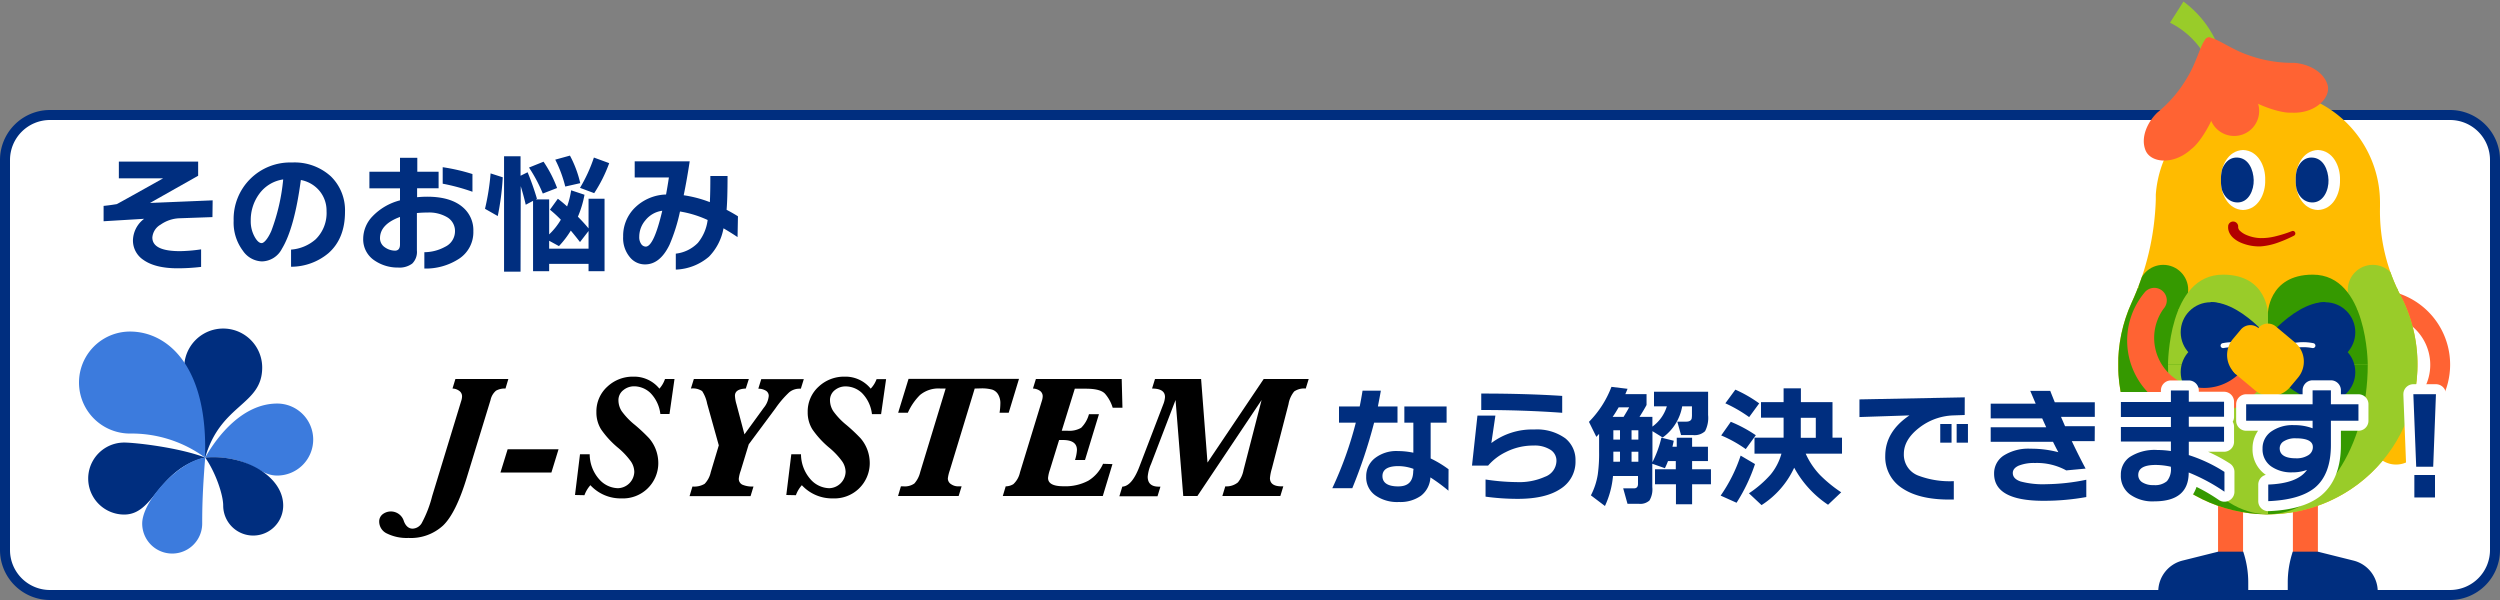 <svg id="レイヤー_1" data-name="レイヤー 1" xmlns="http://www.w3.org/2000/svg" xmlns:xlink="http://www.w3.org/1999/xlink" width="500" height="120" viewBox="0 0 500 120"><rect x="0" y="0" width="500" height="120" fill="#808080" stroke="none"/><defs><style>.cls-1,.cls-14{fill:none;}.cls-2{fill:#fff;}.cls-3{fill:#002e7f;}.cls-4{clip-path:url(#clip-path);}.cls-5{fill:#3c7bdd;}.cls-6{fill:#ff6333;}.cls-7{fill:#fb0;}.cls-8{fill:#99cc29;}.cls-9{clip-path:url(#clip-path-2);}.cls-10{clip-path:url(#clip-path-3);}.cls-11{clip-path:url(#clip-path-4);}.cls-12{fill:#359900;}.cls-13{fill:#b20000;}.cls-14{stroke:#fff;stroke-linecap:round;stroke-linejoin:round;stroke-width:4px;}</style><clipPath id="clip-path"><rect class="cls-1" x="9.84" y="57.31" width="258" height="60"/></clipPath><clipPath id="clip-path-2"><path class="cls-2" d="M459.15,36c-.09,2.69,1.37,5.9,4.43,6,3.06-.09,4.51-3.3,4.42-6,.09-2.69-1.36-5.89-4.42-6C460.52,30.12,459.06,33.32,459.15,36Z"/></clipPath><clipPath id="clip-path-3"><path class="cls-2" d="M444.19,36c-.09,2.69,1.36,5.9,4.42,6,3.06-.09,4.52-3.3,4.43-6,.09-2.69-1.37-5.89-4.43-6C445.55,30.12,444.1,33.32,444.19,36Z"/></clipPath><clipPath id="clip-path-4"><path class="cls-1" d="M431.16,39.9c0-.33,0-.65,0-1a22.45,22.45,0,0,1,44.84,1.58c0,.31,0,.61,0,.91a36.67,36.67,0,0,0,4.26,18,29.68,29.68,0,0,1,3.21,14.78,29.93,29.93,0,1,1-57.15-13.62A53.24,53.24,0,0,0,431.16,39.9Z"/></clipPath></defs><rect class="cls-2" x="1" y="23" width="498" height="96" rx="9"/><path class="cls-3" d="M490,24a8,8,0,0,1,8,8v78a8,8,0,0,1-8,8H10a8,8,0,0,1-8-8V32a8,8,0,0,1,8-8H490m0-2H10A10,10,0,0,0,0,32v78a10,10,0,0,0,10,10H490a10,10,0,0,0,10-10V32a10,10,0,0,0-10-10Z"/><g class="cls-4"><path class="cls-3" d="M52.44,73.51c0,7.58-8.3,7.2-11.4,18-2.4-9.9-4.2-13.42-4.2-18a7.8,7.8,0,1,1,15.6,0Z"/><path class="cls-3" d="M24.84,102.91a7.2,7.2,0,0,1,0-14.4c2.13,0,10.8.95,16.2,3C31.44,93.91,30.92,102.91,24.84,102.91Z"/><path class="cls-5" d="M40.44,104.71a6,6,0,0,1-12,0c0-4.57,7.4-12.55,12.6-13.2C40.52,98,40.44,101.4,40.44,104.71Z"/><path class="cls-5" d="M62.64,87.91a7.2,7.2,0,0,1-7.2,7.2c-4,0-5.3-4.12-14.4-3.6,2.4-4.27,7.5-10.8,14.4-10.8A7.2,7.2,0,0,1,62.64,87.91Z"/><path class="cls-3" d="M56.64,101.11a6,6,0,0,1-12,0c0-2.13-1.5-6.6-3.6-9.6C48.84,90.81,56.64,95.21,56.64,101.11Z"/><path class="cls-5" d="M41,91.51a24.82,24.82,0,0,0-15-4.8,10.2,10.2,0,0,1,0-20.4C33.62,66.31,41.65,73.41,41,91.51Z"/><path d="M90.5,77.71l.58-1.91h10.59l-.57,1.91a3.51,3.51,0,0,0-1.9.43A3.34,3.34,0,0,0,98.11,80L93.38,95.44q-2.17,7.16-4.75,9.65a9.51,9.51,0,0,1-6.94,2.5,8.89,8.89,0,0,1-4.26-.87,2.64,2.64,0,0,1-1.59-2.37,1.82,1.82,0,0,1,.69-1.5,2.71,2.71,0,0,1,4.25,1.4c.38,1,1,1.48,1.74,1.48a2.21,2.21,0,0,0,1.81-1.08,23.45,23.45,0,0,0,2.11-5.45l5.8-19a3.19,3.19,0,0,0,.17-.88,1.32,1.32,0,0,0-.61-1.18A2.32,2.32,0,0,0,90.5,77.71Z"/><path d="M100.09,94.51l1.44-4.66h10.18l-1.43,4.66Z"/><path d="M115,99l1-8.15h1.94a7.57,7.57,0,0,0,1.94,5.05,5.15,5.15,0,0,0,3.72,1.74,3.37,3.37,0,0,0,3.26-3.26,3.84,3.84,0,0,0-.67-2.08,15,15,0,0,0-2.66-2.81,18.26,18.26,0,0,1-3.32-3.63,6.37,6.37,0,0,1-.93-3.43,6.68,6.68,0,0,1,2.19-5.1,7.42,7.42,0,0,1,5.22-2,6.5,6.5,0,0,1,5.19,2.4A5.52,5.52,0,0,0,133,75.8h1.9l-1,7h-1.83a7.16,7.16,0,0,0-2-4.22,4.78,4.78,0,0,0-3.27-1.32,3.38,3.38,0,0,0-2.11.75,2.51,2.51,0,0,0-1,2.11,4.07,4.07,0,0,0,.64,2.1A14.13,14.13,0,0,0,127,85a34.12,34.12,0,0,1,2.81,2.64,7.52,7.52,0,0,1,1.34,2.23,7.74,7.74,0,0,1,.51,2.81,7.06,7.06,0,0,1-7.35,7,8.23,8.23,0,0,1-6.23-2.64,6.12,6.12,0,0,0-1.19,2Z"/><path d="M143.76,89.07l-2.33-8.34a7,7,0,0,0-1-2.51,3.32,3.32,0,0,0-2.25-.51l.59-1.91h11l-.61,1.91c-1.45.06-2.17.54-2.17,1.44a7.19,7.19,0,0,0,.31,1.72l1.59,6,3.86-5.31a4.32,4.32,0,0,0,1-2.37,1.19,1.19,0,0,0-.63-1.08,2.88,2.88,0,0,0-1.46-.37l.59-1.91h8.51l-.59,1.91h-.25a3.19,3.19,0,0,0-2.09.73,19.72,19.72,0,0,0-2.73,3.19l-5.35,7.2-1.62,5.32a6.83,6.83,0,0,0-.37,1.53,1.29,1.29,0,0,0,.7,1.22,5,5,0,0,0,2.24.37l-.59,1.93h-12.2l.58-1.93a4.06,4.06,0,0,0,2.43-.53,4.76,4.76,0,0,0,1.23-2.33Z"/><path d="M157.26,99l1-8.15h1.94a7.62,7.62,0,0,0,1.94,5.05,5.15,5.15,0,0,0,3.72,1.74,3.37,3.37,0,0,0,3.26-3.26,3.84,3.84,0,0,0-.67-2.08,15,15,0,0,0-2.66-2.81,18.26,18.26,0,0,1-3.32-3.63,6.37,6.37,0,0,1-.93-3.43,6.68,6.68,0,0,1,2.19-5.1,7.42,7.42,0,0,1,5.22-2,6.5,6.5,0,0,1,5.19,2.4,5.52,5.52,0,0,0,1.18-1.91h1.9l-1,7h-1.83a7.16,7.16,0,0,0-2-4.22,4.78,4.78,0,0,0-3.27-1.32A3.38,3.38,0,0,0,167,78a2.51,2.51,0,0,0-1,2.11,4.07,4.07,0,0,0,.64,2.1A14.13,14.13,0,0,0,169.29,85a34.12,34.12,0,0,1,2.81,2.64,7.52,7.52,0,0,1,1.34,2.23,7.74,7.74,0,0,1,.51,2.81,7.06,7.06,0,0,1-7.35,7,8.23,8.23,0,0,1-6.23-2.64,6.12,6.12,0,0,0-1.19,2Z"/><path d="M194.94,77.71l-5,16.42a7.52,7.52,0,0,0-.37,1.54,1.34,1.34,0,0,0,.67,1.18,2.44,2.44,0,0,0,1.32.42h.76l-.59,1.93H179.61l.57-1.93h.49a3.34,3.34,0,0,0,2.2-.57,5.26,5.26,0,0,0,1.18-2.31l5.08-16.68h-1A5.77,5.77,0,0,0,184,79a11.65,11.65,0,0,0-2.43,3.55h-1.94l2.08-6.78H203.8l-2.06,6.78h-1.83a12.2,12.2,0,0,0,.16-1.79,3.4,3.4,0,0,0-.46-1.9,2.16,2.16,0,0,0-1.18-.94,8,8,0,0,0-2.3-.24Z"/><path d="M222.49,92.82l-1.93,6.38h-20l.58-1.93a3,3,0,0,0,1.53-.44A4.48,4.48,0,0,0,204,94.46l4.37-14.28a3.19,3.19,0,0,0,.17-.88,1.31,1.31,0,0,0-.64-1.19,2.56,2.56,0,0,0-1.31-.4l.59-1.91h17.16l.15,5.75h-1.95A7.63,7.63,0,0,0,221,78.74c-.64-.68-1.91-1-3.82-1h-2.22l-2.61,8.41h1.16a4.74,4.74,0,0,0,2.72-.59,6,6,0,0,0,1.56-2.72h2L217,92h-2a8,8,0,0,0,.39-2c0-1.35-.95-2-2.85-2h-.72l-1.85,6a6.75,6.75,0,0,0-.36,1.59c0,1.1,1,1.66,3.07,1.66a9.74,9.74,0,0,0,5-1.12,7.5,7.5,0,0,0,2.93-3.37Z"/><path d="M236.65,99.2,235.11,80l-4.9,12.8a8,8,0,0,0-.67,2.53c0,1.32.73,2,2.2,2h.35l-.59,1.93h-7.63l.59-1.93q1.93-.1,3.42-4l4.75-12.4A4.81,4.81,0,0,0,233,79.4c0-1.12-.86-1.69-2.59-1.69L231,75.8h9.22l1.28,16.71L252.74,75.8h9l-.59,1.91a3.5,3.5,0,0,0-2.31.58,5.41,5.41,0,0,0-1.14,2.55l-3.33,12.88a9.61,9.61,0,0,0-.38,1.89c0,1.11.78,1.66,2.34,1.66h.33l-.59,1.93h-11.6l.59-1.93a3.62,3.62,0,0,0,2.52-.79A5.49,5.49,0,0,0,248.71,94L252.32,80,239.48,99.2Z"/></g><path class="cls-3" d="M42.49,43.42,36,43.65a7,7,0,0,0-3.87,1.27,3.25,3.25,0,0,0-1.66,2.58q0,2.73,5.53,2.73a31.7,31.7,0,0,0,4.22-.36v3.51a40.17,40.17,0,0,1-4.68.28q-4.5,0-6.87-1.69a4.64,4.64,0,0,1-2.08-3.92,5.54,5.54,0,0,1,2.24-4.29l-8.11.49V41.18c.81-.08,1.7-.2,2.65-.36q1.38-.74,9.25-5.15H23.77V32.32H39.63v2.83L30,40.59l12.53-.52Z"/><path class="cls-3" d="M69,42.38q0,5.35-3.33,8.27a11.65,11.65,0,0,1-7.46,2.7V49.92a8.38,8.38,0,0,0,4.91-2.05,7.34,7.34,0,0,0,2.19-5.65A6.19,6.19,0,0,0,64,38.3,6.35,6.35,0,0,0,60.17,36q-1.28,9.63-3.79,13.76a4.6,4.6,0,0,1-4,2.52,4.79,4.79,0,0,1-3.8-2.13,9.36,9.36,0,0,1-1.85-6A11.3,11.3,0,0,1,58.4,32.5a10.77,10.77,0,0,1,7.78,2.78A9.47,9.47,0,0,1,69,42.38Zm-12.32-6.5a7.18,7.18,0,0,0-4.84,2.91,8.82,8.82,0,0,0-1.69,5.36,6.35,6.35,0,0,0,.81,3.27c.46.8.92,1.2,1.37,1.2s1.22-.81,1.93-2.42A39.81,39.81,0,0,0,56.64,35.88Z"/><path class="cls-3" d="M94.67,46.25a6.34,6.34,0,0,1-2.8,5.46,12.18,12.18,0,0,1-7,2V50.44A8.73,8.73,0,0,0,89,49.37a3.45,3.45,0,0,0,2-3.09,3.19,3.19,0,0,0-1.46-2.77,7.06,7.06,0,0,0-4.06-1,19.46,19.46,0,0,0-2.1.1v7.47a3.27,3.27,0,0,1-.93,2.63,4.22,4.22,0,0,1-2.82.8A8.19,8.19,0,0,1,75,52.16a5.06,5.06,0,0,1-2.36-4.42,6.53,6.53,0,0,1,1.84-4.45A11.58,11.58,0,0,1,80,40.07v-2.4H73.88V34.35H80V31.56h3.46v2.79h4.26v3.3H83.42v1.79c.78-.07,1.44-.1,2-.1q4.76,0,7.2,2.16A6,6,0,0,1,94.67,46.25ZM80,48.88V43.39q-4,1.47-4,4.27a2.17,2.17,0,0,0,1,1.82,3.54,3.54,0,0,0,2,.65C79.65,50.13,80,49.71,80,48.88ZM94.49,38.35a40.33,40.33,0,0,0-5.95-1.61v-3.3a38.26,38.26,0,0,1,5.95,1.37Z"/><path class="cls-3" d="M100.55,35.46a52.32,52.32,0,0,1-1,7.75L97,41.76a46.86,46.86,0,0,0,1.12-7.08Zm3.56,18.88h-3.3V31.25h3.3v3.9l1.41-.7a54.48,54.48,0,0,1,1.87,5.3l-.24.13h2.68v7a13.52,13.52,0,0,0,2.34-2.94,24.36,24.36,0,0,0-2.18-2l1.58-2.19a23.76,23.76,0,0,1,1.85,1.54,17,17,0,0,0,.81-3.23l2.67.89a20.67,20.67,0,0,1-1.32,4.39q1.28,1.3,2.13,2.34V39.75h3.2V54.24h-3.2V52.78h-7.88v1.46h-3.22V40.17l-1.46.78c-.31-1.35-.66-2.59-1-3.72Zm7.31-16.74-2.86,1.11a29.84,29.84,0,0,0-2.76-5.2l2.91-1.17A24.51,24.51,0,0,1,111.42,37.6Zm-1.59,10.55v1.59h7.88V46.2L116,48.41c-.64-.83-1.25-1.59-1.84-2.29a18.56,18.56,0,0,1-2.37,3.1Zm6.22-11.52-3,.68a24.79,24.79,0,0,0-2-5.38l2.94-.81A22.15,22.15,0,0,1,116.05,36.63Zm5.79-4a28.65,28.65,0,0,1-3,6L116,37.57a30.2,30.2,0,0,0,2.78-6.06Z"/><path class="cls-3" d="M147.51,47.42c-.87-.59-1.81-1.17-2.81-1.76a10.91,10.91,0,0,1-2.89,5.66,10.77,10.77,0,0,1-6.65,2.6V50.73a7.33,7.33,0,0,0,4.42-2.16A9,9,0,0,0,141.53,44,21.24,21.24,0,0,0,136,42.3a35.27,35.27,0,0,1-2.1,6.66c-1.27,2.62-2.9,3.92-4.89,3.92a3.85,3.85,0,0,1-3-1.4,5.94,5.94,0,0,1-1.38-4.13,7.9,7.9,0,0,1,2.26-5.72,9.28,9.28,0,0,1,6.32-2.73c.19-1,.38-2.15.57-3.41h-6.84V32.27h11c-.35,2.3-.74,4.56-1.2,6.78a24.14,24.14,0,0,1,5.23,1.38c.07-1.33.1-3.08.1-5.23h3.44q0,4.53-.19,6.76c.87.46,1.63.89,2.27,1.3Zm-15.06-5.27a5.18,5.18,0,0,0-3.38,1.92,5.06,5.06,0,0,0-1.22,3.28,2.36,2.36,0,0,0,.39,1.45,1.11,1.11,0,0,0,.91.52C130.22,49.32,131.33,46.93,132.45,42.15Z"/><path class="cls-6" d="M476.05,87.89a15,15,0,0,0,0-29.93,2.5,2.5,0,1,0,0,5,10,10,0,0,1,0,20,2.5,2.5,0,1,0,0,5Z"/><path class="cls-7" d="M474.89,90.42l-2.5-4.32a2.48,2.48,0,0,1,.92-3.4L479.79,79a2.49,2.49,0,0,1,3.4.91l2.5,4.32A5,5,0,0,1,483.86,91l-2.16,1.25A5,5,0,0,1,474.89,90.42Z"/><path class="cls-7" d="M473.31,82.7h0a2.5,2.5,0,0,1,.91-3.41L476.38,78a5,5,0,0,1,6.81,1.83h0l-6.48,3.74A2.49,2.49,0,0,1,473.31,82.7Z"/><path class="cls-6" d="M461.08,120.31a2.49,2.49,0,0,0,2.5-2.49V87.89a2.5,2.5,0,0,0-5,0v29.93A2.48,2.48,0,0,0,461.08,120.31Z"/><path class="cls-6" d="M446.12,120.31a2.48,2.48,0,0,0,2.49-2.49V87.89a2.5,2.5,0,0,0-5,0v29.93A2.49,2.49,0,0,0,446.12,120.31Z"/><path class="cls-7" d="M431.16,39.9c0-.33,0-.65,0-1a22.45,22.45,0,0,1,44.84,1.58c0,.31,0,.61,0,.91a36.67,36.67,0,0,0,4.26,18,29.68,29.68,0,0,1,3.21,14.78,29.93,29.93,0,1,1-57.15-13.62A53.24,53.24,0,0,0,431.16,39.9Z"/><path class="cls-8" d="M441.38,11.81l2.77-1.12A20.63,20.63,0,0,0,436.69.31Q435.36,2.42,434,4.54A16.63,16.63,0,0,1,441.38,11.81Z"/><path class="cls-6" d="M442.24,24.17a5,5,0,0,0,9.38-3.42c-.95-2.59-7.22-13.29-9.81-12.35S441.3,21.58,442.24,24.17Z"/><path class="cls-6" d="M431.45,22.53c-2,1.95-3.37,5-2.34,7.54s5.64,3,9.17-.27c1.84-1.3,5.46-7,6-12.42.88-5.36-1.36-10.34-2.61-9.89-1.31.19-2.07,4.49-4.14,7.88A25.76,25.76,0,0,1,431.45,22.53Z"/><path class="cls-6" d="M458.27,22.53c4.83.27,8.09-3.1,7.2-5.7s-3.86-4.06-6.64-4.26A26,26,0,0,1,449.6,11c-3.76-1.27-7.11-4.07-8.24-3.38-1.24.46.24,5.72,4.36,9.26C449.55,20.63,456,22.71,458.27,22.53Z"/><path class="cls-2" d="M459.15,36c-.09,2.69,1.37,5.9,4.43,6,3.06-.09,4.51-3.3,4.42-6,.09-2.69-1.36-5.89-4.42-6C460.52,30.12,459.06,33.32,459.15,36Z"/><g class="cls-9"><path class="cls-3" d="M459.07,36c-.07,2,1,4.42,3.31,4.49S465.77,38,465.7,36s-1-4.42-3.32-4.49S459,34,459.07,36Z"/></g><path class="cls-2" d="M444.19,36c-.09,2.69,1.36,5.9,4.42,6,3.06-.09,4.52-3.3,4.43-6,.09-2.69-1.37-5.89-4.43-6C445.55,30.12,444.1,33.32,444.19,36Z"/><g class="cls-10"><path class="cls-3" d="M444.1,36c-.07,2,1,4.42,3.32,4.49S450.8,38,450.74,36s-1-4.42-3.32-4.49S444,34,444.1,36Z"/></g><path class="cls-3" d="M463.58,110.34l7.13,1.78a6.4,6.4,0,0,1,4.84,6.2h0a2,2,0,0,1-2,2h-14a2,2,0,0,1-2-2v-1.83a19.47,19.47,0,0,1,1-6.15h0"/><path class="cls-3" d="M443.62,110.34l-7.13,1.78a6.4,6.4,0,0,0-4.84,6.2h0a2,2,0,0,0,2,2h14a2,2,0,0,0,2-2v-1.83a19.47,19.47,0,0,0-1-6.15h0"/><g class="cls-11"><polygon class="cls-12" points="423.67 55.47 437.64 62.95 453.6 62.95 453.6 102.86 423.67 102.86 423.67 55.47"/><circle class="cls-12" cx="432.65" cy="57.96" r="4.99"/><polygon class="cls-8" points="483.53 55.47 469.56 62.95 453.6 62.95 453.6 102.86 483.53 102.86 483.53 55.47"/><circle class="cls-8" cx="474.55" cy="57.96" r="4.99"/><path class="cls-12" d="M453.6,72.93h19.95s0-18-11-18c-9,0-9,8-9,8Z"/><path class="cls-12" d="M473.55,72.93c0,16.52-8.93,29.92-19.95,29.92V72.93"/><path class="cls-8" d="M453.6,72.93h-20s0-18,11-18c9,0,9,8,9,8Z"/><path class="cls-8" d="M453.6,72.93v29.92c-11,0-20-13.4-20-29.92"/></g><circle class="cls-3" cx="465.07" cy="66.44" r="5.99"/><circle class="cls-3" cx="465.07" cy="74.42" r="5.99"/><path class="cls-3" d="M465.07,80.41c-7,0-14-10-14-10s7-10,14-10"/><circle class="cls-3" cx="442.13" cy="66.44" r="5.99"/><circle class="cls-3" cx="442.13" cy="74.42" r="5.99"/><path class="cls-3" d="M442.13,80.41c7,0,14-10,14-10s-7-10-14-10"/><path class="cls-2" d="M452.6,71.43a.52.52,0,0,0,.38-.17.51.51,0,0,0-.05-.71,10.58,10.58,0,0,0-8.42-1.91.5.5,0,0,0-.38.6.51.51,0,0,0,.6.37,9.64,9.64,0,0,1,7.54,1.7A.54.54,0,0,0,452.6,71.43Z"/><path class="cls-2" d="M454.6,71.43a.54.54,0,0,0,.33-.12,9.64,9.64,0,0,1,7.54-1.7.51.51,0,0,0,.6-.37.5.5,0,0,0-.38-.6,10.58,10.58,0,0,0-8.42,1.91.51.51,0,0,0,0,.71A.52.52,0,0,0,454.6,71.43Z"/><path class="cls-6" d="M440.39,83.11a14.93,14.93,0,0,0,11.47-5.34A2.49,2.49,0,1,0,448,74.56a10,10,0,0,1-15.28-12.82,2.5,2.5,0,1,0-3.83-3.21,15,15,0,0,0,11.46,24.58Z"/><path class="cls-7" d="M459,68.5l-3.82-3.2a2.49,2.49,0,0,0-3.52.31l-4.8,5.73a2.49,2.49,0,0,0,.3,3.51L451,78.06a5,5,0,0,0,7-.62l1.6-1.91A5,5,0,0,0,459,68.5Z"/><path class="cls-7" d="M451.68,65.61h0a2.49,2.49,0,0,0-3.51.3l-1.6,1.91a5,5,0,0,0,.61,7h0L452,69.12A2.48,2.48,0,0,0,451.68,65.61Z"/><path class="cls-13" d="M445.62,45.49a2.66,2.66,0,0,0,.37,1.28,3.42,3.42,0,0,0,.74.88,5.75,5.75,0,0,0,1.72,1,9.27,9.27,0,0,0,3.66.63,12.91,12.91,0,0,0,3.51-.77,25.66,25.66,0,0,0,3.18-1.38.5.5,0,0,0-.41-.91h0a24.38,24.38,0,0,1-3.13,1,11.54,11.54,0,0,1-3.13.4,7.71,7.71,0,0,1-2.95-.67,4.16,4.16,0,0,1-1.15-.75,1.07,1.07,0,0,1-.4-.76,1,1,0,1,0-2-.25v.25Z"/><path class="cls-3" d="M279.5,84.54h-4.68a101.88,101.88,0,0,1-4.36,13.1h-4a73.48,73.48,0,0,0,4.7-13.1H267.8V81.29h4.14q.3-1.46.57-3.15h3.66c-.17,1-.37,2-.59,3.15h3.92Zm10.19,13.6a34.59,34.59,0,0,0-3.61-2.66,4.92,4.92,0,0,1-1.9,3.68,7.14,7.14,0,0,1-4.39,1.24,7.57,7.57,0,0,1-4.73-1.33,4.42,4.42,0,0,1-1.82-3.74A4.56,4.56,0,0,1,275,91.62a7,7,0,0,1,4.57-1.41,15.66,15.66,0,0,1,3.1.33v-6h-1.8V81.29h8.45v3.25h-3.19v7.15a21.76,21.76,0,0,1,3.58,2.16Zm-7-4.06v-.31a9.13,9.13,0,0,0-3-.55c-2.13,0-3.2.67-3.2,2s1.05,2.06,3.15,2.06S282.65,96.21,282.65,94.08Z"/><path class="cls-3" d="M315.1,92.13a6.38,6.38,0,0,1-3,5.64c-2,1.34-4.85,2-8.54,2a47,47,0,0,1-6.45-.44V95.9a43.54,43.54,0,0,0,6.32.52A12.53,12.53,0,0,0,309,95.35a3.44,3.44,0,0,0,2.29-3.14A2.56,2.56,0,0,0,310.16,90a5.84,5.84,0,0,0-3.46-.89,12.06,12.06,0,0,0-5.59,1.33,11,11,0,0,0-3.49,2.68H294.4l1.09-10h3.59l-.81,5.49a13.56,13.56,0,0,1,8.56-2.71,9.7,9.7,0,0,1,6.24,1.77A5.52,5.52,0,0,1,315.1,92.13Zm-2.66-9.57Q304.81,82,296.25,82V78.71c6,0,11.45.16,16.19.47Z"/><path class="cls-3" d="M327.6,95.2h-5a18,18,0,0,1-1.61,6l-2.81-2.13a13.7,13.7,0,0,0,1.38-4.21,30.31,30.31,0,0,0,.26-4.5V86.77c-.12.14-.3.34-.55.6l-1.48-3a20.08,20.08,0,0,0,4.5-7l3.22.39c-.15.38-.3.73-.44,1.06h4.24V81q-.57,1.06-1.41,2.37h2.58v1.95a7.77,7.77,0,0,0,2.89-4.06H330.8V78.35h10.82V83a5.79,5.79,0,0,1-.61,3.24,3.07,3.07,0,0,1-2.46.77h-2.34l-.75-2.68h1.76c.64,0,1-.21,1.12-.63a5.28,5.28,0,0,0,.05-.93V81.26h-1.95a9.73,9.73,0,0,1-3.9,6.24l-2.05-1.27v6.21a21.43,21.43,0,0,0,1.79-4.91l2.47.62c-.07.33-.15.73-.26,1.2h.86v-1.8h3.07v1.8h3.17v2.86h-3.17v1.64h3.77v3h-3.77v4h-3.23v-4H331v-3h4.16V92.21h-1.56a14.32,14.32,0,0,1-.62,1.43l-2.52-.89v4.68a4.34,4.34,0,0,1-.57,2.67,2.72,2.72,0,0,1-2.11.66H325.5l-.86-3.09h2.16c.53,0,.8-.3.8-.89Zm-5.07-11.83h2.19c.43-.7.8-1.33,1.11-1.9h-2.1C323.36,82.09,323,82.73,322.53,83.37ZM324,87.92V86.05h-1.33v1.87Zm-1.33,4.42H324v-2h-1.33Zm5-4.42V86.05h-1.36v1.87Zm-1.36,4.42h1.36v-2h-1.36Z"/><path class="cls-3" d="M351,92.81a34.3,34.3,0,0,1-3.69,7.74l-3.18-1.43a31,31,0,0,0,4-8Zm.15-5.75-2,2.76a24.92,24.92,0,0,0-4.91-2.73l1.92-2.73A26.9,26.9,0,0,1,351.18,87.06Zm.68-6.37-2,2.73a28.18,28.18,0,0,0-4.76-2.76l2-2.73A26,26,0,0,1,351.86,80.69Zm7,12.87a17.64,17.64,0,0,1-6.52,7.46l-2.52-2.36a22,22,0,0,0,4.31-3.72,11.31,11.31,0,0,0,2.19-4.21H350.9v-3.2h5.82v-4H352.2V80.43h4.52V77.67h3.46v2.76h6.32v7.1h1.9v3.2h-7.26A15,15,0,0,0,364,95a27,27,0,0,0,4.24,3.46l-2.63,2.49A20.84,20.84,0,0,1,358.85,93.56Zm1.33-10v4h3v-4Z"/><path class="cls-3" d="M392.94,83l-2.26.08a11.75,11.75,0,0,0-6.76,2.41q-3.15,2.4-3.15,5.28a4.47,4.47,0,0,0,2.94,4.37,17.73,17.73,0,0,0,7.05,1.09v3.67q-6.63.18-10.25-2.21a7.41,7.41,0,0,1-3.46-6.5q0-4.86,4.84-8.11l-10,.33V79.88l21.06-.41Zm-2.63,5.54h-2.26V84.8h2.26Zm3.28,0h-2.26V84.8h2.26Z"/><path class="cls-3" d="M418.94,88.23h-4.58c.91,1.91,1.82,3.73,2.76,5.49l-3.87.36A12.16,12.16,0,0,0,407,92.6a8.23,8.23,0,0,0-3.26.53c-.79.36-1.18.85-1.18,1.47,0,.78.53,1.35,1.58,1.7a17.42,17.42,0,0,0,5.12.54,41.46,41.46,0,0,0,8-.89v3.46a47.91,47.91,0,0,1-8.56.75q-9.89,0-9.88-5.43a4.24,4.24,0,0,1,1.87-3.59,9.24,9.24,0,0,1,5.41-1.4,21.41,21.41,0,0,1,5.57.7c-.31-.57-.67-1.27-1.07-2.08H398.14V85.45h11.1l-.8-1.77h-10.3V80.74h9l-1.09-2.57h4c.19.5.49,1.26.91,2.29h8v2.91h-6.76l.81,1.87h5.95Z"/><path class="cls-3" d="M444.89,98.34a36.86,36.86,0,0,0-7.15-3.84q0,5.76-6.86,5.77A7.73,7.73,0,0,1,426,98.89,4.57,4.57,0,0,1,424.17,95a4.27,4.27,0,0,1,1.74-3.57A9.14,9.14,0,0,1,431.5,90a17.78,17.78,0,0,1,2.68.21v-1.9h-10V85.4h10v-2h-10v-3h10V78.09h3.58v2.26h7.05v3h-7.05v2h7.05v3h-7.05v2.67a30.06,30.06,0,0,1,7.13,3.36Zm-10.71-4.81v-.18a14,14,0,0,0-3.05-.36c-2.32,0-3.48.67-3.48,2a1.69,1.69,0,0,0,.82,1.48,4,4,0,0,0,2.27.55,3.65,3.65,0,0,0,2.66-.8A3.74,3.74,0,0,0,434.18,93.53Z"/><path class="cls-3" d="M471.69,84.15h-5.51V89q0,5.88-3.22,8.55-3,2.43-9.31,2.68V96.91q5.88-.22,7.75-2.93a8.38,8.38,0,0,1-2.91.49,7,7,0,0,1-4.27-1.2,4.15,4.15,0,0,1-1.71-3.53,4.07,4.07,0,0,1,1.7-3.41,7.44,7.44,0,0,1,4.64-1.3,10.05,10.05,0,0,1,3.67.63V84.15H449.23v-3.3h13.29V78.06h3.66v2.79h5.51Zm-9.12,5.25c0-1.16-1.15-1.74-3.43-1.74a4.22,4.22,0,0,0-2.32.56,1.65,1.65,0,0,0-.88,1.44c0,1.3,1.08,2,3.25,2a4.36,4.36,0,0,0,2.47-.62A1.87,1.87,0,0,0,462.57,89.4Z"/><path class="cls-3" d="M487.19,78.84l-.55,14.51h-3.4l-.57-14.51ZM487,99.49h-4.13V95H487Z"/><path class="cls-14" d="M279.5,84.54h-4.68a101.88,101.88,0,0,1-4.36,13.1h-4a73.48,73.48,0,0,0,4.7-13.1H267.8V81.29h4.14q.3-1.46.57-3.15h3.66c-.17,1-.37,2-.59,3.15h3.92Zm10.19,13.6a34.59,34.59,0,0,0-3.61-2.66,4.92,4.92,0,0,1-1.9,3.68,7.14,7.14,0,0,1-4.39,1.24,7.57,7.57,0,0,1-4.73-1.33,4.42,4.42,0,0,1-1.82-3.74A4.56,4.56,0,0,1,275,91.62a7,7,0,0,1,4.57-1.41,15.66,15.66,0,0,1,3.1.33v-6h-1.8V81.29h8.45v3.25h-3.19v7.15a21.76,21.76,0,0,1,3.58,2.16Zm-7-4.06v-.31a9.13,9.13,0,0,0-3-.55c-2.13,0-3.2.67-3.2,2s1.05,2.06,3.15,2.06S282.65,96.21,282.65,94.08Z"/><path class="cls-14" d="M315.1,92.13a6.38,6.38,0,0,1-3,5.64c-2,1.34-4.85,2-8.54,2a47,47,0,0,1-6.45-.44V95.9a43.54,43.54,0,0,0,6.32.52A12.53,12.53,0,0,0,309,95.35a3.44,3.44,0,0,0,2.29-3.14A2.56,2.56,0,0,0,310.16,90a5.84,5.84,0,0,0-3.46-.89,12.06,12.06,0,0,0-5.59,1.33,11,11,0,0,0-3.49,2.68H294.4l1.09-10h3.59l-.81,5.49a13.56,13.56,0,0,1,8.56-2.71,9.7,9.7,0,0,1,6.24,1.77A5.52,5.52,0,0,1,315.1,92.13Zm-2.66-9.57Q304.81,82,296.25,82V78.71c6,0,11.45.16,16.19.47Z"/><path class="cls-14" d="M327.6,95.2h-5a18,18,0,0,1-1.61,6l-2.81-2.13a13.7,13.7,0,0,0,1.38-4.21,30.31,30.31,0,0,0,.26-4.5V86.77c-.12.14-.3.34-.55.6l-1.48-3a20.08,20.08,0,0,0,4.5-7l3.22.39c-.15.38-.3.73-.44,1.06h4.24V81q-.57,1.06-1.41,2.37h2.58v1.95a7.77,7.77,0,0,0,2.89-4.06H330.8V78.35h10.82V83a5.79,5.79,0,0,1-.61,3.24,3.07,3.07,0,0,1-2.46.77h-2.34l-.75-2.68h1.76c.64,0,1-.21,1.12-.63a5.28,5.28,0,0,0,.05-.93V81.26h-1.95a9.73,9.73,0,0,1-3.9,6.24l-2.05-1.27v6.21a21.43,21.43,0,0,0,1.79-4.91l2.47.62c-.07.33-.15.73-.26,1.2h.86v-1.8h3.07v1.8h3.17v2.86h-3.17v1.64h3.77v3h-3.77v4h-3.23v-4H331v-3h4.16V92.21h-1.56a14.32,14.32,0,0,1-.62,1.43l-2.52-.89v4.68a4.34,4.34,0,0,1-.57,2.67,2.72,2.72,0,0,1-2.11.66H325.5l-.86-3.09h2.16c.53,0,.8-.3.8-.89Zm-5.07-11.83h2.19c.43-.7.8-1.33,1.11-1.9h-2.1C323.36,82.09,323,82.73,322.53,83.37ZM324,87.92V86.05h-1.33v1.87Zm-1.33,4.42H324v-2h-1.33Zm5-4.42V86.05h-1.36v1.87Zm-1.36,4.42h1.36v-2h-1.36Z"/><path class="cls-14" d="M351,92.81a34.3,34.3,0,0,1-3.69,7.74l-3.18-1.43a31,31,0,0,0,4-8Zm.15-5.75-2,2.76a24.92,24.92,0,0,0-4.91-2.73l1.92-2.73A26.9,26.9,0,0,1,351.18,87.06Zm.68-6.37-2,2.73a28.18,28.18,0,0,0-4.76-2.76l2-2.73A26,26,0,0,1,351.86,80.69Zm7,12.87a17.64,17.64,0,0,1-6.52,7.46l-2.52-2.36a22,22,0,0,0,4.31-3.72,11.31,11.31,0,0,0,2.19-4.21H350.9v-3.2h5.82v-4H352.2V80.43h4.52V77.67h3.46v2.76h6.32v7.1h1.9v3.2h-7.26A15,15,0,0,0,364,95a27,27,0,0,0,4.24,3.46l-2.63,2.49A20.84,20.84,0,0,1,358.85,93.56Zm1.33-10v4h3v-4Z"/><path class="cls-14" d="M392.94,83l-2.26.08a11.75,11.75,0,0,0-6.76,2.41q-3.15,2.4-3.15,5.28a4.47,4.47,0,0,0,2.94,4.37,17.73,17.73,0,0,0,7.05,1.09v3.67q-6.63.18-10.25-2.21a7.41,7.41,0,0,1-3.46-6.5q0-4.86,4.84-8.11l-10,.33V79.88l21.06-.41Zm-2.63,5.54h-2.26V84.8h2.26Zm3.28,0h-2.26V84.8h2.26Z"/><path class="cls-14" d="M418.94,88.23h-4.58c.91,1.91,1.82,3.73,2.76,5.49l-3.87.36A12.16,12.16,0,0,0,407,92.6a8.23,8.23,0,0,0-3.26.53c-.79.36-1.18.85-1.18,1.47,0,.78.53,1.35,1.58,1.7a17.42,17.42,0,0,0,5.12.54,41.46,41.46,0,0,0,8-.89v3.46a47.91,47.91,0,0,1-8.56.75q-9.89,0-9.88-5.43a4.24,4.24,0,0,1,1.87-3.59,9.24,9.24,0,0,1,5.41-1.4,21.41,21.41,0,0,1,5.57.7c-.31-.57-.67-1.27-1.07-2.08H398.14V85.45h11.1l-.8-1.77h-10.3V80.74h9l-1.09-2.57h4c.19.5.49,1.26.91,2.29h8v2.91h-6.76l.81,1.87h5.95Z"/><path class="cls-14" d="M444.89,98.34a36.86,36.86,0,0,0-7.15-3.84q0,5.76-6.86,5.77A7.73,7.73,0,0,1,426,98.89,4.57,4.57,0,0,1,424.17,95a4.27,4.27,0,0,1,1.74-3.57A9.14,9.14,0,0,1,431.5,90a17.78,17.78,0,0,1,2.68.21v-1.9h-10V85.4h10v-2h-10v-3h10V78.09h3.58v2.26h7.05v3h-7.05v2h7.05v3h-7.05v2.67a30.06,30.06,0,0,1,7.13,3.36Zm-10.71-4.81v-.18a14,14,0,0,0-3.05-.36c-2.32,0-3.48.67-3.48,2a1.69,1.69,0,0,0,.82,1.48,4,4,0,0,0,2.27.55,3.65,3.65,0,0,0,2.66-.8A3.74,3.74,0,0,0,434.18,93.53Z"/><path class="cls-14" d="M471.69,84.15h-5.51V89q0,5.88-3.22,8.55-3,2.43-9.31,2.68V96.91q5.88-.22,7.75-2.93a8.38,8.38,0,0,1-2.91.49,7,7,0,0,1-4.27-1.2,4.15,4.15,0,0,1-1.71-3.53,4.07,4.07,0,0,1,1.7-3.41,7.44,7.44,0,0,1,4.64-1.3,10.05,10.05,0,0,1,3.67.63V84.15H449.23v-3.3h13.29V78.06h3.66v2.79h5.51Zm-9.12,5.25c0-1.16-1.15-1.74-3.43-1.74a4.22,4.22,0,0,0-2.32.56,1.65,1.65,0,0,0-.88,1.44c0,1.3,1.08,2,3.25,2a4.36,4.36,0,0,0,2.47-.62A1.87,1.87,0,0,0,462.57,89.4Z"/><path class="cls-14" d="M487.19,78.84l-.55,14.51h-3.4l-.57-14.51ZM487,99.49h-4.13V95H487Z"/><path class="cls-3" d="M279.5,84.54h-4.68a101.88,101.88,0,0,1-4.36,13.1h-4a73.48,73.48,0,0,0,4.7-13.1H267.8V81.29h4.14q.3-1.46.57-3.15h3.66c-.17,1-.37,2-.59,3.15h3.92Zm10.19,13.6a34.59,34.59,0,0,0-3.61-2.66,4.92,4.92,0,0,1-1.9,3.68,7.14,7.14,0,0,1-4.39,1.24,7.57,7.57,0,0,1-4.73-1.33,4.42,4.42,0,0,1-1.82-3.74A4.56,4.56,0,0,1,275,91.62a7,7,0,0,1,4.57-1.41,15.66,15.66,0,0,1,3.1.33v-6h-1.8V81.29h8.45v3.25h-3.19v7.15a21.76,21.76,0,0,1,3.58,2.16Zm-7-4.06v-.31a9.13,9.13,0,0,0-3-.55c-2.13,0-3.2.67-3.2,2s1.05,2.06,3.15,2.06S282.65,96.21,282.65,94.08Z"/><path class="cls-3" d="M315.1,92.13a6.38,6.38,0,0,1-3,5.64c-2,1.34-4.85,2-8.54,2a47,47,0,0,1-6.45-.44V95.9a43.54,43.54,0,0,0,6.32.52A12.53,12.53,0,0,0,309,95.35a3.44,3.44,0,0,0,2.29-3.14A2.56,2.56,0,0,0,310.16,90a5.84,5.84,0,0,0-3.46-.89,12.06,12.06,0,0,0-5.59,1.33,11,11,0,0,0-3.49,2.68H294.4l1.09-10h3.59l-.81,5.49a13.56,13.56,0,0,1,8.56-2.71,9.7,9.7,0,0,1,6.24,1.77A5.52,5.52,0,0,1,315.1,92.13Zm-2.66-9.57Q304.81,82,296.25,82V78.71c6,0,11.45.16,16.19.47Z"/><path class="cls-3" d="M327.6,95.2h-5a18,18,0,0,1-1.61,6l-2.81-2.13a13.7,13.7,0,0,0,1.38-4.21,30.31,30.31,0,0,0,.26-4.5V86.77c-.12.14-.3.34-.55.6l-1.48-3a20.08,20.08,0,0,0,4.5-7l3.22.39c-.15.38-.3.73-.44,1.06h4.24V81q-.57,1.06-1.41,2.37h2.58v1.95a7.77,7.77,0,0,0,2.89-4.06H330.8V78.35h10.82V83a5.79,5.79,0,0,1-.61,3.24,3.07,3.07,0,0,1-2.46.77h-2.34l-.75-2.68h1.76c.64,0,1-.21,1.12-.63a5.28,5.28,0,0,0,.05-.93V81.26h-1.95a9.73,9.73,0,0,1-3.9,6.24l-2.05-1.27v6.21a21.43,21.43,0,0,0,1.79-4.91l2.47.62c-.07.33-.15.73-.26,1.2h.86v-1.8h3.07v1.8h3.17v2.86h-3.17v1.64h3.77v3h-3.77v4h-3.23v-4H331v-3h4.16V92.21h-1.56a14.32,14.32,0,0,1-.62,1.43l-2.52-.89v4.68a4.34,4.34,0,0,1-.57,2.67,2.72,2.72,0,0,1-2.11.66H325.5l-.86-3.09h2.16c.53,0,.8-.3.8-.89Zm-5.07-11.83h2.19c.43-.7.8-1.33,1.11-1.9h-2.1C323.36,82.09,323,82.73,322.53,83.37ZM324,87.92V86.05h-1.33v1.87Zm-1.33,4.42H324v-2h-1.33Zm5-4.42V86.05h-1.36v1.87Zm-1.36,4.42h1.36v-2h-1.36Z"/><path class="cls-3" d="M351,92.81a34.3,34.3,0,0,1-3.69,7.74l-3.18-1.43a31,31,0,0,0,4-8Zm.15-5.75-2,2.76a24.92,24.92,0,0,0-4.91-2.73l1.92-2.73A26.9,26.9,0,0,1,351.18,87.06Zm.68-6.37-2,2.73a28.18,28.18,0,0,0-4.76-2.76l2-2.73A26,26,0,0,1,351.86,80.69Zm7,12.87a17.64,17.64,0,0,1-6.52,7.46l-2.52-2.36a22,22,0,0,0,4.31-3.72,11.31,11.31,0,0,0,2.19-4.21H350.9v-3.2h5.82v-4H352.2V80.43h4.52V77.67h3.46v2.76h6.32v7.1h1.9v3.2h-7.26A15,15,0,0,0,364,95a27,27,0,0,0,4.24,3.46l-2.63,2.49A20.84,20.84,0,0,1,358.85,93.56Zm1.33-10v4h3v-4Z"/><path class="cls-3" d="M392.94,83l-2.26.08a11.75,11.75,0,0,0-6.76,2.41q-3.15,2.4-3.15,5.28a4.47,4.47,0,0,0,2.94,4.37,17.73,17.73,0,0,0,7.05,1.09v3.67q-6.63.18-10.25-2.21a7.41,7.41,0,0,1-3.46-6.5q0-4.86,4.84-8.11l-10,.33V79.88l21.06-.41Zm-2.63,5.54h-2.26V84.8h2.26Zm3.28,0h-2.26V84.8h2.26Z"/><path class="cls-3" d="M418.94,88.23h-4.58c.91,1.91,1.82,3.73,2.76,5.49l-3.87.36A12.16,12.16,0,0,0,407,92.6a8.23,8.23,0,0,0-3.26.53c-.79.36-1.18.85-1.18,1.47,0,.78.53,1.35,1.58,1.7a17.42,17.42,0,0,0,5.12.54,41.46,41.46,0,0,0,8-.89v3.46a47.91,47.91,0,0,1-8.56.75q-9.89,0-9.88-5.43a4.24,4.24,0,0,1,1.87-3.59,9.24,9.24,0,0,1,5.41-1.4,21.41,21.41,0,0,1,5.57.7c-.31-.57-.67-1.27-1.07-2.08H398.14V85.45h11.1l-.8-1.77h-10.3V80.74h9l-1.09-2.57h4c.19.5.49,1.26.91,2.29h8v2.91h-6.76l.81,1.87h5.95Z"/><path class="cls-3" d="M444.89,98.34a36.86,36.86,0,0,0-7.15-3.84q0,5.76-6.86,5.77A7.73,7.73,0,0,1,426,98.89,4.57,4.57,0,0,1,424.17,95a4.27,4.27,0,0,1,1.74-3.57A9.14,9.14,0,0,1,431.5,90a17.78,17.78,0,0,1,2.68.21v-1.9h-10V85.4h10v-2h-10v-3h10V78.09h3.58v2.26h7.05v3h-7.05v2h7.05v3h-7.05v2.67a30.06,30.06,0,0,1,7.13,3.36Zm-10.71-4.81v-.18a14,14,0,0,0-3.05-.36c-2.32,0-3.48.67-3.48,2a1.69,1.69,0,0,0,.82,1.48,4,4,0,0,0,2.27.55,3.65,3.65,0,0,0,2.66-.8A3.74,3.74,0,0,0,434.18,93.53Z"/><path class="cls-3" d="M471.69,84.15h-5.51V89q0,5.88-3.22,8.55-3,2.43-9.31,2.68V96.91q5.88-.22,7.75-2.93a8.38,8.38,0,0,1-2.91.49,7,7,0,0,1-4.27-1.2,4.15,4.15,0,0,1-1.71-3.53,4.07,4.07,0,0,1,1.7-3.41,7.44,7.44,0,0,1,4.64-1.3,10.05,10.05,0,0,1,3.67.63V84.15H449.23v-3.3h13.29V78.06h3.66v2.79h5.51Zm-9.12,5.25c0-1.16-1.15-1.74-3.43-1.74a4.22,4.22,0,0,0-2.32.56,1.65,1.65,0,0,0-.88,1.44c0,1.3,1.08,2,3.25,2a4.36,4.36,0,0,0,2.47-.62A1.87,1.87,0,0,0,462.57,89.4Z"/><path class="cls-3" d="M487.19,78.84l-.55,14.51h-3.4l-.57-14.51ZM487,99.49h-4.13V95H487Z"/></svg>